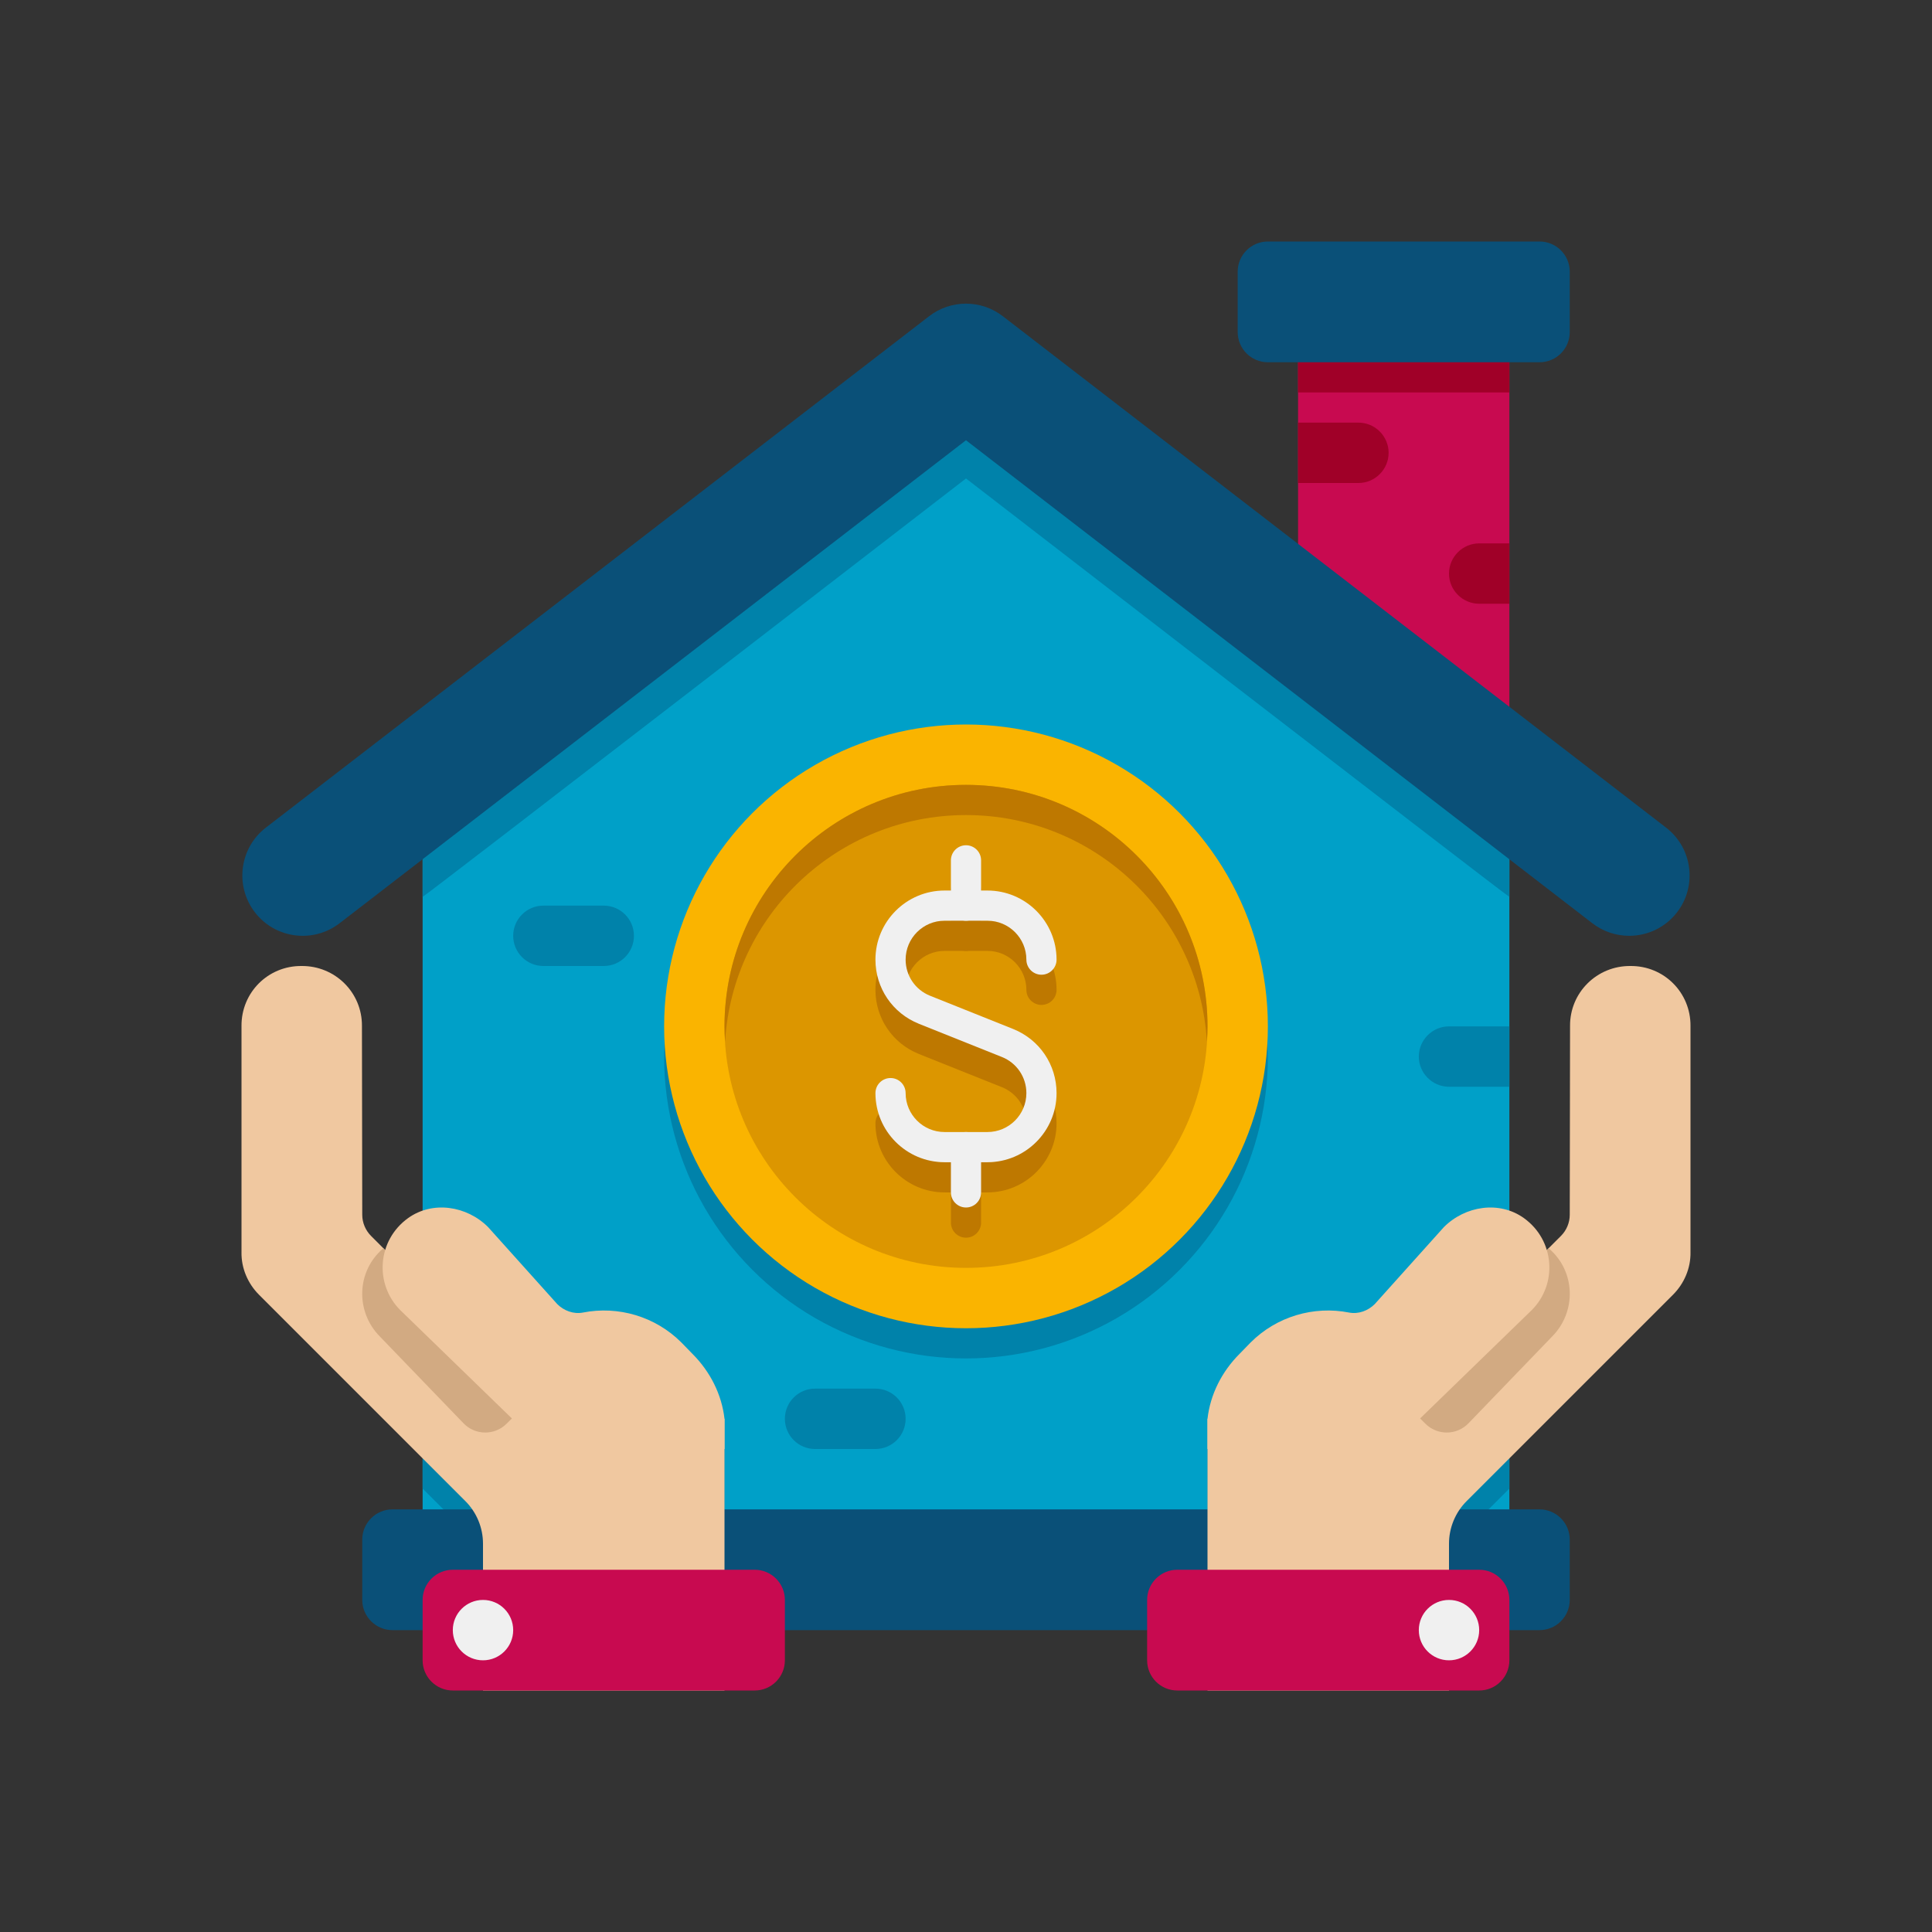<svg height="512" viewBox="0 0 64 64" width="512" xmlns="http://www.w3.org/2000/svg"><rect x="0" y="0" width="64" height="64" fill="#333333" stroke="none"/><g id="Icons"><g><path d="m43 11h7v16h-7z" fill="#c80a50"/><path d="m43 11h7v2h-7z" fill="#a00028"/><path d="m51 12h-9c-.552 0-1-.448-1-1v-2c0-.552.448-1 1-1h9c.552 0 1 .448 1 1v2c0 .552-.448 1-1 1z" fill="#0a5078"/><path d="m46 15c0 .55-.45 1-1 1h-2v-2h2c.55 0 1 .45 1 1z" fill="#a00028"/><path d="m50 18v2h-1c-.55 0-1-.45-1-1s.45-1 1-1z" fill="#a00028"/><path d="m50 26v26h-36v-26l18-14z" fill="#00a0c8"/><path d="m24 48v4h-8.01c-.03-.48-.23-.93-.58-1.28l-1.41-1.41v-5.66l4.35 4.35z" fill="#0082aa"/><path d="m50 43.65v5.66l-1.41 1.41c-.35.35-.55.8-.58 1.28h-8.01v-4h5.65c2.11-2.11 3.47-3.47 4.35-4.35z" fill="#0082aa"/><path d="m50 26v3.71c-.157-.079-17.861-13.753-18-13.86-.139.107-17.843 13.781-18 13.86v-3.71l18-14z" fill="#0082aa"/><path d="m53.969 31c-.426 0-.856-.136-1.22-.416l-20.75-16-20.75 16c-.876.674-2.131.512-2.805-.362-.674-.875-.512-2.131.363-2.806l21.971-16.941c.72-.555 1.723-.555 2.442 0l21.971 16.941c.875.675 1.037 1.931.363 2.806-.393.51-.986.778-1.585.778z" fill="#0a5078"/><path d="m30 47c0 .552-.448 1-1 1h-2c-.552 0-1-.448-1-1 0-.552.448-1 1-1h2c.552 0 1 .448 1 1z" fill="#0082aa"/><path d="m21 31c0 .552-.448 1-1 1h-2c-.552 0-1-.448-1-1 0-.552.448-1 1-1h2c.552 0 1 .448 1 1z" fill="#0082aa"/><path d="m50 34v2h-2c-.55 0-1-.45-1-1s.45-1 1-1z" fill="#0082aa"/><path d="m52 51v2c0 .55-.45 1-1 1h-38c-.55 0-1-.45-1-1v-2c0-.55.45-1 1-1h38c.55 0 1 .45 1 1z" fill="#0a5078"/><circle cx="32" cy="35" fill="#0082aa" r="10"/><circle cx="32" cy="34" fill="#fab400" r="10"/><circle cx="32" cy="34" fill="#dc9600" r="8"/><g fill="#be7800"><path d="m32 41c-.276 0-.5-.224-.5-.5v-1.5c0-.276.224-.5.5-.5s.5.224.5.5v1.5c0 .276-.224.5-.5.5z"/><path d="m32 31.5c-.276 0-.5-.224-.5-.5v-1.5c0-.276.224-.5.5-.5s.5.224.5.5v1.5c0 .276-.224.5-.5.5z"/><path d="m32.711 39.5h-1.422c-1.262 0-2.289-1.027-2.289-2.289 0-.276.224-.5.5-.5s.5.224.5.5c0 .711.578 1.289 1.289 1.289h1.422c.711 0 1.289-.578 1.289-1.289 0-.529-.318-1-.811-1.197l-2.75-1.1c-.875-.351-1.439-1.185-1.439-2.125 0-1.262 1.027-2.289 2.289-2.289h1.422c1.262 0 2.289 1.027 2.289 2.289 0 .276-.224.5-.5.5s-.5-.224-.5-.5c0-.711-.578-1.289-1.289-1.289h-1.422c-.711 0-1.289.578-1.289 1.289 0 .529.318 1 .811 1.197l2.75 1.1c.875.351 1.439 1.185 1.439 2.125 0 1.262-1.027 2.289-2.289 2.289z"/><path d="m40 34c0 .17-.01.34-.02.5-.25-4.19-3.73-7.5-7.98-7.5s-7.73 3.31-7.98 7.5c-.01-.16-.02-.33-.02-.5 0-4.42 3.58-8 8-8s8 3.58 8 8z"/></g><path d="m32 40c-.276 0-.5-.224-.5-.5v-1.5c0-.276.224-.5.5-.5s.5.224.5.5v1.5c0 .276-.224.5-.5.5z" fill="#f0f0f0"/><path d="m32 30.5c-.276 0-.5-.224-.5-.5v-1.5c0-.276.224-.5.5-.5s.5.224.5.5v1.5c0 .276-.224.5-.5.5z" fill="#f0f0f0"/><path d="m32.711 38.5h-1.422c-1.262 0-2.289-1.027-2.289-2.289 0-.276.224-.5.5-.5s.5.224.5.5c0 .711.578 1.289 1.289 1.289h1.422c.711 0 1.289-.578 1.289-1.289 0-.529-.318-1-.811-1.197l-2.75-1.1c-.875-.351-1.439-1.185-1.439-2.125 0-1.262 1.027-2.289 2.289-2.289h1.422c1.262 0 2.289 1.027 2.289 2.289 0 .276-.224.5-.5.5s-.5-.224-.5-.5c0-.711-.578-1.289-1.289-1.289h-1.422c-.711 0-1.289.578-1.289 1.289 0 .529.318 1 .811 1.197l2.75 1.1c.875.351 1.439 1.185 1.439 2.125 0 1.262-1.027 2.289-2.289 2.289z" fill="#f0f0f0"/><path d="m18.35 47c-6.863-6.863-5.782-5.782-6.058-6.058-.185-.185-.292-.439-.292-.701l-.01-6.251c.01-1.11-.89-2-2-1.99-1.11-.01-2 .88-1.99 1.99v7.49c-.01.53.21 1.04.58 1.41l6.834 6.834c.376.375.586.884.586 1.414v4.862h8v-9z" fill="#f0c8a0"/><path d="m17.65 46.3-.87.864c-.396.393-1.037.387-1.425-.015l-2.765-2.869c-.82-.82-.79-2.17.11-2.93z" fill="#d2aa82"/><path d="m22.94 44.85-.37-.38c-.86-.86-2.09-1.22-3.26-.99-.31.06-.63-.06-.85-.28l-2.29-2.55c-.71-.71-1.84-.88-2.65-.3-1.03.74-1.12 2.19-.26 3.05l4.74 4.6h6v-1c-.09-.8-.47-1.56-1.06-2.15z" fill="#f0c8a0"/><path d="m25 52h-10c-.552 0-1 .448-1 1v2c0 .552.448 1 1 1h10c.552 0 1-.448 1-1v-2c0-.552-.448-1-1-1z" fill="#c80a50"/><circle cx="16" cy="54" fill="#f0f0f0" r="1"/><path d="m45.65 47c6.863-6.863 5.782-5.782 6.058-6.058.185-.185.292-.439.292-.701l.01-6.251c-.01-1.11.89-2 2-1.99 1.11-.01 2 .88 1.99 1.99v7.49c.01.53-.21 1.04-.58 1.41l-6.834 6.834c-.376.375-.586.884-.586 1.414v4.862h-8v-9z" fill="#f0c8a0"/><path d="m46.35 46.3.87.864c.396.393 1.037.387 1.425-.015l2.765-2.869c.82-.82.79-2.17-.11-2.93z" fill="#d2aa82"/><path d="m41.06 44.85.37-.38c.86-.86 2.09-1.22 3.26-.99.31.06.63-.06.85-.28l2.29-2.55c.71-.71 1.84-.88 2.65-.3 1.03.74 1.12 2.19.26 3.05l-4.74 4.6h-6v-1c.09-.8.47-1.56 1.06-2.15z" fill="#f0c8a0"/><path d="m39 52h10c.552 0 1 .448 1 1v2c0 .552-.448 1-1 1h-10c-.552 0-1-.448-1-1v-2c0-.552.448-1 1-1z" fill="#c80a50"/><circle cx="48" cy="54" fill="#f0f0f0" r="1"/></g></g></svg>